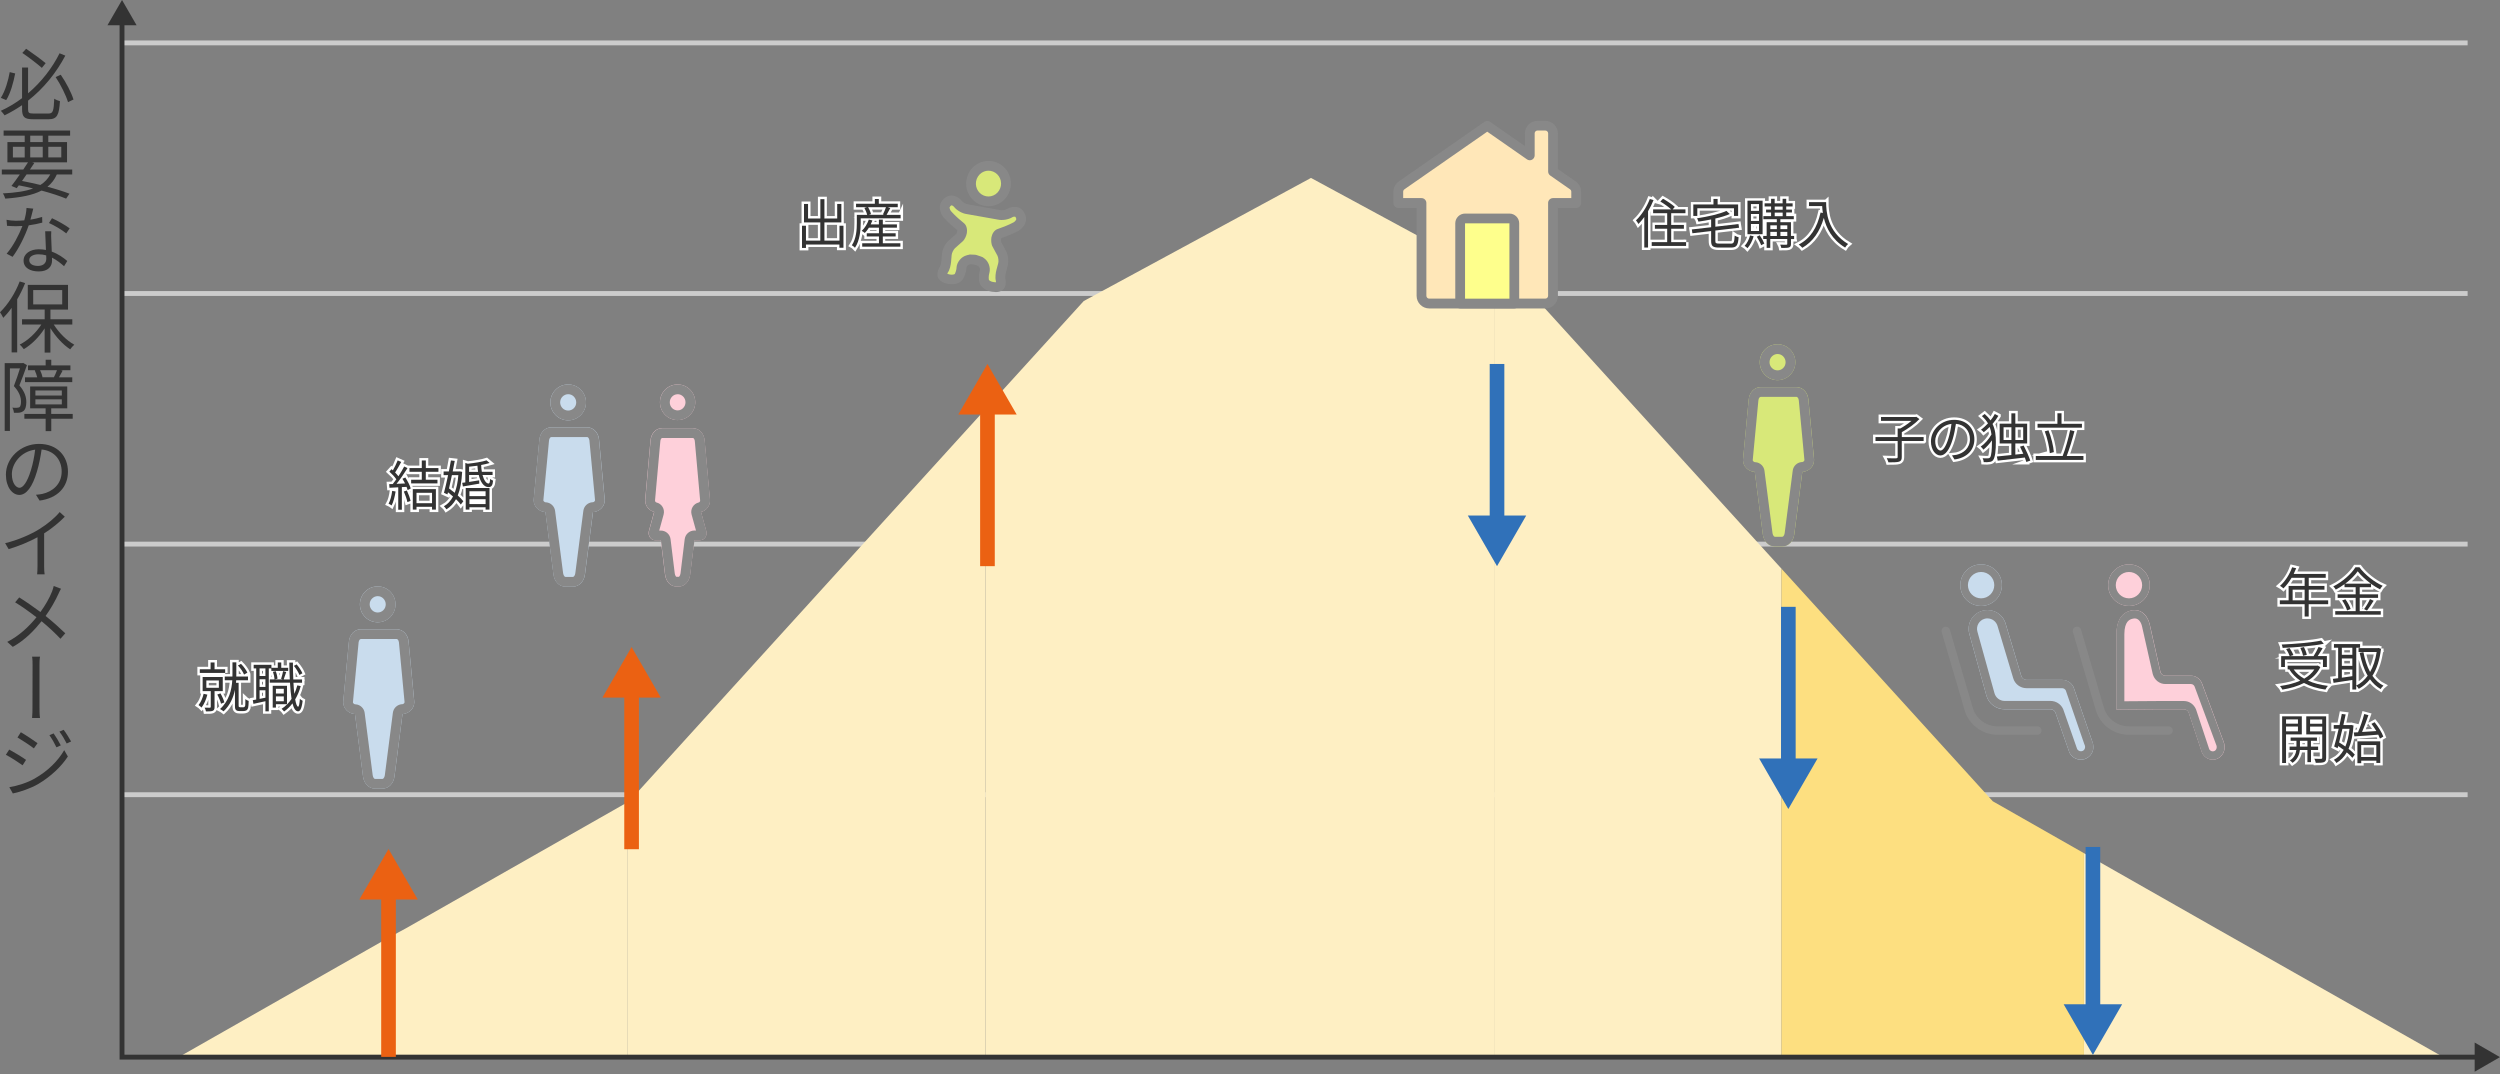 <?xml version="1.0" encoding="UTF-8"?><svg xmlns="http://www.w3.org/2000/svg" viewBox="0 0 512 220"><rect x="0" y="0" width="512" height="220" fill="#808080" stroke="none"/><defs><style>.cls-1,.cls-2{fill:none;}.cls-3{fill:#eb6112;}.cls-4{fill:#ffe7b8;}.cls-5{fill:#feff8c;}.cls-6{fill:#feefc3;}.cls-7{fill:#fed0da;}.cls-8{fill:#fddf80;}.cls-9{fill:#333;}.cls-10{fill:#ccc;}.cls-11{fill:#c9dced;}.cls-12{fill:#d8e879;}.cls-13{fill:#888;}.cls-14{fill:#3071b9;}.cls-2{stroke:#fff;stroke-miterlimit:10;}</style></defs><g id="_レイヤー_2"><rect class="cls-1" width="512" height="220"/></g><g id="_08"><g><path class="cls-9" d="M3.11,15.04c-.35,1.78-.94,4.05-1.84,5.46l-1.1-.46c.88-1.38,1.52-3.52,1.82-5.27l1.12,.27Zm6.82,8.21c.93,0,1.07-.51,1.18-3.04,.32,.22,.82,.43,1.17,.51-.18,2.83-.58,3.7-2.31,3.7h-3.22c-1.73,0-2.23-.43-2.23-2.08v-.8c-1.14,.77-2.32,1.47-3.58,2.08-.18-.27-.53-.7-.77-.93,1.55-.7,3.01-1.58,4.35-2.59v-6.27h1.23v5.28c2.79-2.37,4.99-5.27,6.45-8.2l1.18,.48c-1.81,3.43-4.37,6.67-7.63,9.22v1.74c0,.75,.18,.9,1.09,.9h3.07Zm-1.36-9.35c-.93-.82-2.66-2.15-4-3.06l.78-.85c1.34,.9,3.09,2.19,4,2.95l-.78,.96Zm3.87,1.41c1.1,1.57,2.18,3.67,2.61,5.07l-1.12,.54c-.42-1.41-1.49-3.55-2.54-5.14l1.06-.48Z"/><path class="cls-9" d="M11.64,35.72c-.45,1.04-1.09,1.86-1.92,2.53,1.75,.46,3.31,.96,4.51,1.42l-.69,1.01c-1.31-.54-3.06-1.12-5.03-1.65-1.81,.94-4.24,1.42-7.43,1.65-.1-.34-.29-.8-.5-1.07,2.58-.13,4.63-.43,6.2-1.01-.95-.24-1.92-.45-2.93-.64-.14,.19-.29,.4-.43,.58l-1.07-.46c.5-.64,1.1-1.47,1.71-2.35H.37v-1.01H4.77c.34-.51,.67-1.01,.96-1.47H1.52v-4.15h3.54v-1.31H.74v-1.06H14.36v1.06h-4.47v1.31h3.84v4.15H6.58l.45,.13c-.27,.42-.58,.88-.9,1.34H14.79v1.01h-3.15Zm-9-3.47h2.42v-2.18H2.64v2.18Zm2.8,3.47c-.3,.46-.62,.91-.93,1.34,1.26,.24,2.54,.53,3.76,.82,.88-.54,1.54-1.26,2.03-2.16H5.44Zm.75-6.63h2.56v-1.31h-2.56v1.31Zm2.56,3.15v-2.18h-2.56v2.18h2.56Zm1.14-2.18v2.18h2.66v-2.18h-2.66Z"/><path class="cls-9" d="M8.68,45.59c-.82,.22-1.78,.42-2.8,.56-.75,2.18-2.03,4.77-3.3,6.45l-1.22-.64c1.3-1.49,2.54-3.87,3.23-5.68-.45,.03-.9,.05-1.34,.05-.59,0-1.23-.05-1.81-.08l-.1-1.23c.53,.1,1.23,.19,1.9,.19,.56,0,1.14-.03,1.73-.08,.24-.82,.43-1.73,.46-2.54l1.38,.14c-.14,.54-.34,1.41-.58,2.26,.8-.13,1.62-.32,2.4-.56l.03,1.17Zm1.82,1.78c-.05,.66-.02,1.12,0,1.68,.02,.56,.06,1.55,.1,2.48,1.33,.48,2.4,1.25,3.18,1.92l-.66,1.07c-.66-.59-1.49-1.26-2.48-1.76,.02,.22,.02,.42,.02,.59,0,1.23-.82,2.24-2.72,2.24-1.71,0-3.11-.7-3.11-2.22,0-1.42,1.36-2.32,3.11-2.32,.51,0,1.01,.05,1.47,.14-.05-1.25-.13-2.74-.16-3.83h1.25Zm-1.04,4.93c-.5-.14-1.01-.22-1.57-.22-1.14,0-1.9,.48-1.9,1.18s.58,1.2,1.79,1.2,1.7-.7,1.7-1.47c0-.19,0-.43-.02-.69Zm4.11-4.5c-.82-.7-2.51-1.67-3.54-2.13l.62-.98c1.12,.5,2.88,1.5,3.62,2.08l-.7,1.02Z"/><path class="cls-9" d="M5.15,57.97c-.46,1.15-1.01,2.29-1.63,3.33v10.87h-1.14v-9.12c-.54,.77-1.14,1.46-1.71,2.05-.13-.26-.46-.88-.67-1.15,1.58-1.52,3.12-3.89,4.03-6.31l1.12,.34Zm5.86,8.5c1.06,1.68,2.67,3.3,4.21,4.13-.26,.21-.64,.64-.85,.94-1.44-.93-2.98-2.59-4.05-4.34v5.01h-1.18v-4.96c-1.12,1.76-2.72,3.36-4.27,4.26-.21-.29-.56-.72-.83-.94,1.65-.82,3.35-2.4,4.42-4.1h-3.95v-1.09h4.64v-1.98h-3.46v-5.06H13.93v5.06h-3.6v1.98h4.48v1.09h-3.79Zm-4.21-4.13h5.94v-2.93H6.8v2.93Z"/><path class="cls-9" d="M5.52,74.78c-.45,1.26-1.02,2.85-1.55,4.15,1.14,1.33,1.42,2.43,1.42,3.43,0,.85-.19,1.54-.64,1.86-.22,.16-.51,.26-.8,.3-.32,.03-.7,.03-1.09,.02-.02-.3-.14-.75-.34-1.06,.38,.05,.7,.05,.93,.03,.21,0,.38-.05,.53-.11,.24-.18,.32-.66,.32-1.14,0-.86-.3-1.94-1.46-3.19,.45-1.15,.91-2.53,1.25-3.62H2.03v12.81H.96v-13.89h3.59l.19-.05,.78,.46Zm9.38,10.98h-4.4v2.53h-1.15v-2.53H4.99v-.98h4.35v-1.15h-3.17v-4.48h7.6v4.48h-3.28v1.15h4.4v.98Zm-7.67-9.94h-1.5v-.98h3.62v-1.17h1.15v1.17h3.92v.98h-1.92l.32,.1c-.24,.48-.5,.96-.74,1.36h2.72v.98H5.12v-.98h2.5c-.1-.43-.29-.99-.5-1.42l.11-.03Zm.02,5.19h5.41v-1.04H7.25v1.04Zm0,1.81h5.41v-1.04H7.25v1.04Zm3.78-5.54c.21-.42,.48-.99,.64-1.46h-3.46c.24,.48,.43,1.04,.5,1.42l-.1,.03h2.42Z"/><path class="cls-9" d="M7.36,101.33c.5-.03,.96-.11,1.33-.18,1.98-.45,3.94-1.9,3.94-4.58,0-2.35-1.49-4.27-4.11-4.51-.21,1.47-.51,3.04-.94,4.47-.93,3.19-2.18,4.83-3.62,4.83s-2.75-1.6-2.75-4.16c0-3.36,2.99-6.29,6.79-6.29s5.92,2.56,5.92,5.7-2.13,5.43-5.81,5.91l-.74-1.18Zm-1.02-5.06c.4-1.28,.69-2.77,.86-4.18-2.98,.38-4.77,2.91-4.77,4.99,0,1.97,.91,2.82,1.57,2.82s1.55-1.01,2.34-3.63Z"/><path class="cls-9" d="M13.27,105.82c-1.07,1.1-2.61,2.4-4.23,3.41v6.74c0,.59,.03,1.36,.1,1.66h-1.54c.05-.29,.08-1.07,.08-1.66v-5.94c-1.68,.91-3.84,1.82-5.91,2.43l-.72-1.22c2.62-.62,5.3-1.81,7.04-2.9,1.6-.98,3.25-2.37,4.13-3.47l1.04,.94Z"/><path class="cls-9" d="M12.49,120.58c-.18,.29-.38,.75-.53,1.06-.62,1.36-1.52,2.98-2.62,4.51,1.38,1.1,2.98,2.53,4.03,3.55l-.99,1.12c-1.09-1.15-2.48-2.47-3.87-3.59-1.41,1.76-3.34,3.84-5.89,5.25l-1.14-1.02c2.48-1.25,4.43-3.14,5.99-5.04-1.23-.96-3.19-2.37-4.37-3.06l.83-1.01c1.14,.69,3.06,2.03,4.35,2.99,1.01-1.39,1.89-2.93,2.38-4.21,.11-.3,.26-.77,.34-1.12l1.49,.56Z"/><path class="cls-9" d="M6.67,136.26c0-.45,0-1.25-.1-1.78h1.63c-.11,.53-.11,1.33-.11,1.76v8.61c0,.48,0,1.47,.1,2.19h-1.62c.08-.72,.08-1.63,.08-2.19l.02-8.6Z"/><path class="cls-9" d="M5.33,155.63l-.7,1.1c-.78-.56-2.48-1.67-3.43-2.15l.69-1.07c.94,.5,2.79,1.63,3.44,2.11Zm1.86,3.76c2.61-1.49,4.69-3.55,5.96-5.76l.75,1.3c-1.36,2.1-3.54,4.13-6.05,5.62-1.58,.93-3.76,1.65-5.22,1.95l-.72-1.28c1.73-.29,3.68-.91,5.28-1.82Zm.5-7.19l-.75,1.07c-.75-.58-2.45-1.71-3.36-2.24l.69-1.07c.93,.53,2.74,1.74,3.42,2.24Zm4.77,.45l-.9,.4c-.4-.83-.93-1.78-1.44-2.48l.86-.37c.42,.58,1.1,1.71,1.47,2.45Zm2.11-.8l-.91,.42c-.42-.83-.96-1.74-1.49-2.43l.86-.38c.43,.54,1.14,1.68,1.54,2.4Z"/></g><path class="cls-10" d="M505.37,163.25H24.99v-1H505.37v1Zm0-51.32H24.99v-1H505.37v1Zm0-51.32H24.99v-1H505.37v1Zm0-51.32H24.99v-1H505.37v1Z"/><polygon class="cls-6" points="36.59 216.5 79.56 216.5 79.56 192.05 36.59 216.5"/><g><polygon class="cls-6" points="175.41 112.87 128.87 164.1 128.46 164.33 128.46 216.5 128.87 216.5 175.41 216.5 201.82 216.5 201.82 83.8 175.41 112.87"/><polygon class="cls-6" points="83.13 190.12 79.56 192.05 79.56 216.5 83.13 216.5 128.46 216.5 128.46 164.33 83.13 190.12"/><polygon class="cls-6" points="268.49 36.44 221.95 61.65 201.82 83.8 201.82 216.5 221.95 216.5 268.49 216.5 306.16 216.5 306.16 56.84 268.49 36.44"/><polygon class="cls-6" points="500.4 216.5 453.85 190.12 426.79 174.73 426.79 216.5 453.85 216.5 500.4 216.5"/><polygon class="cls-6" points="361.57 112.87 315.03 61.65 306.16 56.84 306.16 216.5 315.03 216.5 361.57 216.5 364.85 216.5 364.85 116.47 361.57 112.87"/><polygon class="cls-8" points="408.12 164.1 364.85 116.47 364.85 216.5 408.12 216.5 426.79 216.5 426.79 174.73 408.12 164.1"/></g><g><polygon class="cls-9" points="507.69 217 24.49 217 24.49 4.31 25.49 4.31 25.49 216 507.69 216 507.69 217"/><polygon class="cls-9" points="22 5.18 24.99 0 27.98 5.18 22 5.18"/><polygon class="cls-9" points="506.81 219.49 511.99 216.5 506.81 213.51 506.81 219.49"/></g><g><rect class="cls-3" x="200.73" y="83.15" width="3" height="32.8"/><polygon class="cls-3" points="196.25 84.9 202.23 74.54 208.22 84.9 196.25 84.9"/></g><g><rect class="cls-3" x="127.85" y="141.12" width="3" height="32.8"/><polygon class="cls-3" points="123.37 142.87 129.35 132.51 135.33 142.87 123.37 142.87"/></g><g><rect class="cls-3" x="78.07" y="182.48" width="3" height="33.97"/><polygon class="cls-3" points="73.59 184.23 79.57 173.87 85.56 184.23 73.59 184.23"/></g><g><rect class="cls-14" x="364.75" y="124.28" width="3" height="32.8"/><polygon class="cls-14" points="360.27 155.33 366.25 165.69 372.24 155.33 360.27 155.33"/></g><g><rect class="cls-14" x="427.13" y="173.46" width="3" height="33.97"/><polygon class="cls-14" points="422.64 205.68 428.63 216.04 434.61 205.68 422.64 205.68"/></g><g><rect class="cls-14" x="305.09" y="74.54" width="3" height="32.8"/><polygon class="cls-14" points="300.61 105.58 306.59 115.95 312.57 105.58 300.61 105.58"/></g><g><g><path class="cls-2" d="M338.64,40.98c-.31,.78-.69,1.55-1.12,2.28v7.44h-.77v-6.26c-.39,.54-.79,1.02-1.2,1.43-.09-.17-.35-.57-.5-.74,1.11-1.06,2.19-2.7,2.83-4.37l.76,.22Zm6.67,8.61v.78h-7.04v-.78h3.17v-2.74h-2.52v-.78h2.52v-2.41h-2.88v-.77h3.71c-.54-.5-1.47-1.17-2.23-1.62l.54-.57c.83,.46,1.89,1.18,2.42,1.67l-.45,.52h2.63v.77h-2.92v2.41h2.6v.78h-2.6v2.74h3.06Z"/><path class="cls-2" d="M354.45,49.9c.64,0,.74-.26,.81-1.65,.2,.15,.57,.29,.81,.34-.13,1.65-.4,2.11-1.57,2.11h-2.41c-1.29,0-1.65-.28-1.65-1.36v-2.02l-3.84,.45-.12-.78,3.96-.45v-1.6c-.87,.18-1.76,.33-2.61,.45-.04-.2-.17-.52-.28-.68,2.18-.34,4.67-.87,6.01-1.52l.7,.64c-.81,.36-1.85,.67-2.96,.92v1.68l4.74-.55,.12,.76-4.86,.57v2.13c0,.46,.12,.55,.83,.55h2.31Zm-6.85-5.67h-.81v-2.35h4.13v-1.14h.85v1.14h4.2v2.35h-.85v-1.58h-7.51v1.58Z"/><path class="cls-2" d="M359.15,48.38c-.26,.94-.74,1.86-1.27,2.45-.11-.13-.41-.37-.58-.48,.52-.54,.9-1.32,1.11-2.13l.74,.17Zm1.83-.41h-3.1v-6.87h3.1v6.87Zm-.74-6.18h-1.65v1.39h1.65v-1.39Zm0,2.04h-1.65v1.42h1.65v-1.42Zm0,2.05h-1.65v1.43h1.65v-1.43Zm.15,2.31c.37,.53,.76,1.23,.94,1.69l-.65,.34c-.15-.47-.55-1.2-.89-1.74l.61-.3Zm7.05,.77h-.65v1c0,.4-.1,.6-.4,.71-.31,.11-.8,.11-1.58,.11-.03-.19-.13-.47-.23-.67,.55,.02,1.1,.02,1.25,.01,.14,0,.2-.03,.2-.18v-.99h-3.48v1.82h-.74v-1.82h-.7v-.63h.7v-2.81h2.08v-.62h-2.75v-.63h1.58v-.74h-1.03v-.59h1.03v-.65h-1.33v-.63h1.33v-.94h.73v.94h1.63v-.94h.74v.94h1.31v.63h-1.31v.65h1.17v.59h-1.17v.74h1.55v.63h-2.75v.62h2.17v2.81h.65v.63Zm-4.88-2.81v.77h1.34v-.77h-1.34Zm0,2.18h1.34v-.84h-1.34v.84Zm.9-5.38h1.63v-.65h-1.63v.65Zm0,1.33h1.63v-.74h-1.63v.74Zm1.17,1.87v.77h1.41v-.77h-1.41Zm1.41,2.18v-.84h-1.41v.84h1.41Z"/><path class="cls-2" d="M373.99,41.39c0,1.93,.23,6.03,4.5,8.58-.19,.15-.48,.52-.61,.73-2.7-1.63-3.86-4.02-4.36-6.08-.83,2.84-2.22,4.85-4.4,6.13-.14-.17-.52-.52-.74-.67,2.42-1.25,3.78-3.47,4.47-6.55l.47,.09c-.08-.52-.12-.99-.14-1.41h-2.7v-.81h3.5Z"/></g><g><path class="cls-9" d="M338.64,40.98c-.31,.78-.69,1.55-1.12,2.28v7.44h-.77v-6.26c-.39,.54-.79,1.02-1.2,1.43-.09-.17-.35-.57-.5-.74,1.11-1.06,2.19-2.7,2.83-4.37l.76,.22Zm6.67,8.61v.78h-7.04v-.78h3.17v-2.74h-2.52v-.78h2.52v-2.41h-2.88v-.77h3.71c-.54-.5-1.47-1.17-2.23-1.62l.54-.57c.83,.46,1.89,1.18,2.42,1.67l-.45,.52h2.63v.77h-2.92v2.41h2.6v.78h-2.6v2.74h3.06Z"/><path class="cls-9" d="M354.45,49.9c.64,0,.74-.26,.81-1.65,.2,.15,.57,.29,.81,.34-.13,1.65-.4,2.11-1.57,2.11h-2.41c-1.29,0-1.65-.28-1.65-1.36v-2.02l-3.84,.45-.12-.78,3.96-.45v-1.6c-.87,.18-1.76,.33-2.61,.45-.04-.2-.17-.52-.28-.68,2.18-.34,4.67-.87,6.01-1.52l.7,.64c-.81,.36-1.85,.67-2.96,.92v1.68l4.74-.55,.12,.76-4.86,.57v2.13c0,.46,.12,.55,.83,.55h2.31Zm-6.85-5.67h-.81v-2.35h4.13v-1.14h.85v1.14h4.2v2.35h-.85v-1.58h-7.51v1.58Z"/><path class="cls-9" d="M359.15,48.38c-.26,.94-.74,1.86-1.27,2.45-.11-.13-.41-.37-.58-.48,.52-.54,.9-1.32,1.11-2.13l.74,.17Zm1.83-.41h-3.1v-6.87h3.1v6.87Zm-.74-6.18h-1.65v1.39h1.65v-1.39Zm0,2.04h-1.65v1.42h1.65v-1.42Zm0,2.05h-1.65v1.43h1.65v-1.43Zm.15,2.31c.37,.53,.76,1.23,.94,1.69l-.65,.34c-.15-.47-.55-1.2-.89-1.74l.61-.3Zm7.05,.77h-.65v1c0,.4-.1,.6-.4,.71-.31,.11-.8,.11-1.58,.11-.03-.19-.13-.47-.23-.67,.55,.02,1.1,.02,1.25,.01,.14,0,.2-.03,.2-.18v-.99h-3.48v1.82h-.74v-1.82h-.7v-.63h.7v-2.81h2.08v-.62h-2.75v-.63h1.58v-.74h-1.03v-.59h1.03v-.65h-1.33v-.63h1.33v-.94h.73v.94h1.63v-.94h.74v.94h1.31v.63h-1.31v.65h1.17v.59h-1.17v.74h1.55v.63h-2.75v.62h2.17v2.81h.65v.63Zm-4.88-2.81v.77h1.34v-.77h-1.34Zm0,2.18h1.34v-.84h-1.34v.84Zm.9-5.38h1.63v-.65h-1.63v.65Zm0,1.33h1.63v-.74h-1.63v.74Zm1.17,1.87v.77h1.41v-.77h-1.41Zm1.41,2.18v-.84h-1.41v.84h1.41Z"/><path class="cls-9" d="M373.99,41.39c0,1.93,.23,6.03,4.5,8.58-.19,.15-.48,.52-.61,.73-2.7-1.63-3.86-4.02-4.36-6.08-.83,2.84-2.22,4.85-4.4,6.13-.14-.17-.52-.52-.74-.67,2.42-1.25,3.78-3.47,4.47-6.55l.47,.09c-.08-.52-.12-.99-.14-1.41h-2.7v-.81h3.5Z"/></g></g><g><g><path class="cls-2" d="M172.74,46.23v4.51h-.83v-.66h-6.85v.7h-.81v-4.55h.81v3.05h2.94v-3.73h-3.34v-3.78h.83v2.98h2.52v-3.96h.83v3.96h2.62v-2.98h.85v3.78h-3.47v3.73h3.09v-3.05h.83Z"/><path class="cls-2" d="M184.45,43.99v.73h-8.18v.98c0,1.44-.19,3.58-1.17,5.04-.13-.14-.46-.42-.64-.51,.91-1.36,1.02-3.23,1.02-4.54v-1.69h2.11c-.09-.42-.32-.98-.56-1.42l.52-.14h-2.23v-.71h3.85v-.98h.81v.98h3.88v.71h-2.04l.51,.18c-.26,.46-.53,.99-.76,1.39h2.87Zm-3.64,5.83h3.59v.7h-7.82v-.7h3.43v-1.39h-2.5v-.66h2.5v-1.15h-2.05c-.26,.42-.55,.79-.85,1.09-.12-.12-.45-.33-.63-.43,.63-.57,1.16-1.44,1.45-2.31l.74,.18c-.1,.28-.22,.55-.35,.81h1.68v-.98h.8v.98h2.89v.66h-2.89v1.15h2.63v.66h-2.63v1.39Zm-3.03-7.39c.28,.45,.52,1.03,.59,1.42l-.43,.14h3.1l-.21-.09c.2-.41,.47-1.01,.62-1.47h-3.67Z"/></g><g><path class="cls-9" d="M172.74,46.23v4.51h-.83v-.66h-6.85v.7h-.81v-4.55h.81v3.05h2.94v-3.73h-3.34v-3.78h.83v2.98h2.52v-3.96h.83v3.96h2.62v-2.98h.85v3.78h-3.47v3.73h3.09v-3.05h.83Z"/><path class="cls-9" d="M184.45,43.99v.73h-8.18v.98c0,1.44-.19,3.58-1.17,5.04-.13-.14-.46-.42-.64-.51,.91-1.36,1.02-3.23,1.02-4.54v-1.69h2.11c-.09-.42-.32-.98-.56-1.42l.52-.14h-2.23v-.71h3.85v-.98h.81v.98h3.88v.71h-2.04l.51,.18c-.26,.46-.53,.99-.76,1.39h2.87Zm-3.64,5.83h3.59v.7h-7.82v-.7h3.43v-1.39h-2.5v-.66h2.5v-1.15h-2.05c-.26,.42-.55,.79-.85,1.09-.12-.12-.45-.33-.63-.43,.63-.57,1.16-1.44,1.45-2.31l.74,.18c-.1,.28-.22,.55-.35,.81h1.68v-.98h.8v.98h2.89v.66h-2.89v1.15h2.63v.66h-2.63v1.39Zm-3.03-7.39c.28,.45,.52,1.03,.59,1.42l-.43,.14h3.1l-.21-.09c.2-.41,.47-1.01,.62-1.47h-3.67Z"/></g></g><g><g><path class="cls-2" d="M81.02,100.66c-.17,1.06-.44,2.13-.81,2.85-.13-.1-.45-.27-.63-.35,.37-.67,.62-1.66,.74-2.63l.7,.13Zm2-2.85c.46,.7,.95,1.64,1.1,2.24l-.64,.32c-.04-.2-.12-.42-.22-.66l-.96,.05v4.63h-.74v-4.59c-.65,.03-1.27,.07-1.79,.1l-.06-.75,.73-.02c.24-.29,.48-.62,.73-.97-.33-.5-.91-1.11-1.43-1.57l.45-.5c.09,.08,.19,.17,.27,.24,.36-.62,.76-1.43,.99-2.04l.72,.32c-.39,.72-.85,1.56-1.25,2.16,.25,.26,.5,.53,.68,.77,.45-.69,.87-1.41,1.18-2l.68,.32c-.64,1.03-1.49,2.3-2.25,3.23,.55-.02,1.14-.04,1.75-.08-.17-.33-.35-.66-.54-.96l.59-.26Zm.31,2.65c.32,.67,.64,1.55,.75,2.13l-.65,.23c-.11-.58-.42-1.47-.73-2.16l.63-.21Zm3.87-3.84v1.63h2.39v.75h-5.39v-.75h2.18v-1.63h-2.52v-.76h2.52v-1.55h.83v1.55h2.58v.76h-2.58Zm-2.66,3.56h4.73v4.19h-.79v-.58h-3.18v.58h-.76v-4.19Zm.76,.75v2.12h3.18v-2.12h-3.18Z"/><path class="cls-2" d="M94.65,96.64c-.11,2.04-.41,3.61-.9,4.83,.47,.42,.88,.84,1.14,1.19l-.52,.67c-.23-.32-.58-.7-.98-1.1-.51,.92-1.17,1.6-1.97,2.08-.12-.19-.33-.48-.51-.63,.76-.42,1.39-1.08,1.87-2-.33-.3-.69-.59-1.03-.86l-.11,.43-.71-.32c.25-.94,.56-2.27,.84-3.62h-.92v-.75h1.08c.15-.79,.3-1.57,.42-2.26l.78,.09c-.12,.67-.26,1.41-.42,2.17h1.33l.14-.02,.47,.1Zm-2.1,.67c-.2,.95-.41,1.88-.59,2.72,.37,.27,.78,.58,1.17,.9,.37-.98,.63-2.18,.74-3.62h-1.31Zm6.27-.02c.3,1.1,.78,1.75,1.24,1.74,.21,0,.27-.26,.32-.94,.15,.15,.42,.27,.61,.34-.1,1.03-.37,1.33-.96,1.33-.91-.01-1.62-.96-1.98-2.48h-1.98v1.42c.64-.1,1.34-.22,2.06-.33l.04,.68c-1.2,.22-2.42,.42-3.37,.58l-.14-.75c.2-.02,.41-.04,.64-.08v-3.98l.51,.15c1.41-.15,2.97-.4,3.83-.69l.64,.54c-.5,.15-1.09,.3-1.74,.41,.02,.51,.07,.97,.14,1.39h2.2v.66h-2.06Zm-3.44,2.65h4.87v4.42h-.8v-.47h-3.31v.47h-.76v-4.42Zm2.53-3.31c-.05-.4-.11-.81-.13-1.25-.57,.08-1.16,.15-1.71,.2v1.06h1.84Zm-1.77,3.98v1h3.31v-1h-3.31Zm3.31,2.62v-1h-3.31v1h3.31Z"/></g><g><path class="cls-9" d="M81.02,100.66c-.17,1.06-.44,2.13-.81,2.85-.13-.1-.45-.27-.63-.35,.37-.67,.62-1.66,.74-2.63l.7,.13Zm2-2.85c.46,.7,.95,1.64,1.1,2.24l-.64,.32c-.04-.2-.12-.42-.22-.66l-.96,.05v4.63h-.74v-4.59c-.65,.03-1.27,.07-1.79,.1l-.06-.75,.73-.02c.24-.29,.48-.62,.73-.97-.33-.5-.91-1.11-1.43-1.57l.45-.5c.09,.08,.19,.17,.27,.24,.36-.62,.76-1.43,.99-2.04l.72,.32c-.39,.72-.85,1.56-1.25,2.16,.25,.26,.5,.53,.68,.77,.45-.69,.87-1.41,1.18-2l.68,.32c-.64,1.03-1.49,2.3-2.25,3.23,.55-.02,1.14-.04,1.75-.08-.17-.33-.35-.66-.54-.96l.59-.26Zm.31,2.65c.32,.67,.64,1.55,.75,2.13l-.65,.23c-.11-.58-.42-1.47-.73-2.16l.63-.21Zm3.87-3.84v1.63h2.39v.75h-5.39v-.75h2.18v-1.63h-2.52v-.76h2.52v-1.55h.83v1.55h2.58v.76h-2.58Zm-2.66,3.56h4.73v4.19h-.79v-.58h-3.18v.58h-.76v-4.19Zm.76,.75v2.12h3.18v-2.12h-3.18Z"/><path class="cls-9" d="M94.65,96.64c-.11,2.04-.41,3.61-.9,4.83,.47,.42,.88,.84,1.14,1.19l-.52,.67c-.23-.32-.58-.7-.98-1.1-.51,.92-1.17,1.6-1.97,2.08-.12-.19-.33-.48-.51-.63,.76-.42,1.39-1.08,1.87-2-.33-.3-.69-.59-1.03-.86l-.11,.43-.71-.32c.25-.94,.56-2.27,.84-3.62h-.92v-.75h1.08c.15-.79,.3-1.57,.42-2.26l.78,.09c-.12,.67-.26,1.41-.42,2.17h1.33l.14-.02,.47,.1Zm-2.1,.67c-.2,.95-.41,1.88-.59,2.72,.37,.27,.78,.58,1.17,.9,.37-.98,.63-2.18,.74-3.62h-1.31Zm6.27-.02c.3,1.1,.78,1.75,1.24,1.74,.21,0,.27-.26,.32-.94,.15,.15,.42,.27,.61,.34-.1,1.03-.37,1.33-.96,1.33-.91-.01-1.62-.96-1.98-2.48h-1.98v1.42c.64-.1,1.34-.22,2.06-.33l.04,.68c-1.2,.22-2.42,.42-3.37,.58l-.14-.75c.2-.02,.41-.04,.64-.08v-3.98l.51,.15c1.41-.15,2.97-.4,3.83-.69l.64,.54c-.5,.15-1.09,.3-1.74,.41,.02,.51,.07,.97,.14,1.39h2.2v.66h-2.06Zm-3.44,2.65h4.87v4.42h-.8v-.47h-3.31v.47h-.76v-4.42Zm2.53-3.31c-.05-.4-.11-.81-.13-1.25-.57,.08-1.16,.15-1.71,.2v1.06h1.84Zm-1.77,3.98v1h3.31v-1h-3.31Zm3.31,2.62v-1h-3.31v1h3.31Z"/></g></g><g><g><path class="cls-2" d="M42.47,142.26c-.25,1-.69,2-1.2,2.65-.12-.13-.43-.4-.61-.51,.48-.58,.84-1.44,1.04-2.31l.76,.17Zm3.64-4.44h-5.19v-.76h2.21v-1.39h.81v1.39h2.17v.76Zm-2.17,3.74v3.23c0,.41-.07,.64-.37,.78-.29,.12-.74,.13-1.39,.13-.03-.22-.15-.56-.28-.77,.5,.01,.94,.01,1.08,.01,.14-.01,.18-.04,.18-.17v-3.22h-1.66v-2.9h4.12v2.9h-1.67Zm-1.68-.7h2.56v-1.5h-2.56v1.5Zm3.01,3.26c-.13-.52-.45-1.3-.77-1.88l.65-.24c.34,.58,.67,1.34,.8,1.85l-.68,.27Zm4.45,.74c.11,0,.25-.02,.32-.06,.08-.05,.14-.17,.18-.29,.02-.21,.04-.74,.03-1.33,.15,.15,.46,.3,.68,.37-.01,.58-.05,1.22-.12,1.45-.08,.24-.2,.41-.4,.51-.15,.08-.42,.12-.63,.12h-.7c-.26,0-.53-.04-.71-.19-.19-.15-.25-.34-.25-.91v-3.26c-.32,1.55-.98,3.14-2.33,4.41-.17-.13-.5-.36-.73-.47,1.87-1.69,2.39-3.95,2.51-5.89h-1.54v-.77h1.57c.01-.21,.01-.41,.01-.6v-2.31h.79v2.31c0,.2,0,.4-.01,.6h2.4v.77h-2.42c-.01,.17-.03,.34-.04,.52h.54v4.73c0,.1,.02,.18,.09,.21,.07,.04,.18,.07,.3,.07h.47Zm.26-6.71c-.2-.54-.73-1.31-1.25-1.85l.62-.34c.55,.53,1.08,1.28,1.31,1.8l-.67,.39Z"/><path class="cls-2" d="M55.05,136.89v8.79h-.69v-2.07c-.88,.2-1.74,.39-2.46,.54l-.13-.75c.21-.03,.45-.08,.7-.13v-6.38h-.52v-.74h3.64v.62h1.3v-1.09h.71v1.09h1.42v.64h-3.45v-.52h-.52Zm-.69,0h-1.2v1.55h1.2v-1.55Zm0,2.23h-1.2v1.57h1.2v-1.57Zm0,3.77v-1.52h-1.2v1.76l1.2-.24Zm7.23-2.39c-.27,1.02-.66,1.94-1.14,2.74,.17,.92,.36,1.47,.6,1.49,.17,.01,.3-.59,.36-1.62,.12,.16,.44,.34,.57,.41-.2,1.74-.57,2.17-.94,2.16-.52-.01-.88-.6-1.14-1.63-.5,.66-1.07,1.21-1.72,1.67-.1-.14-.35-.42-.51-.55,.81-.52,1.49-1.2,2.04-2.04-.15-.91-.25-2.05-.32-3.32h-4.14v-.67h.98c-.02-.42-.15-1.06-.33-1.55l.57-.13c.19,.48,.34,1.12,.36,1.54l-.56,.14h1.64l-.34-.11c.14-.44,.33-1.12,.41-1.58l.64,.18c-.18,.52-.36,1.11-.52,1.52h1.25c-.06-1.08-.08-2.24-.1-3.45h.74c0,1.2,.03,2.38,.08,3.45h1.79v.67h-1.76c.04,.84,.1,1.61,.18,2.28,.24-.53,.45-1.11,.61-1.73l.69,.14Zm-5.08,3.73v.69h-.66v-4.47h2.93v3.77h-2.27Zm0-3.16v.96h1.61v-.96h-1.61Zm1.61,2.55v-1h-1.61v1h1.61Zm3.2-5.4c-.2-.53-.67-1.29-1.13-1.85l.56-.3c.48,.55,.97,1.3,1.18,1.82l-.6,.33Z"/></g><g><path class="cls-9" d="M42.47,142.26c-.25,1-.69,2-1.2,2.65-.12-.13-.43-.4-.61-.51,.48-.58,.84-1.44,1.04-2.31l.76,.17Zm3.64-4.44h-5.19v-.76h2.21v-1.39h.81v1.39h2.17v.76Zm-2.17,3.74v3.23c0,.41-.07,.64-.37,.78-.29,.12-.74,.13-1.39,.13-.03-.22-.15-.56-.28-.77,.5,.01,.94,.01,1.08,.01,.14-.01,.18-.04,.18-.17v-3.22h-1.66v-2.9h4.12v2.9h-1.67Zm-1.68-.7h2.56v-1.5h-2.56v1.5Zm3.01,3.26c-.13-.52-.45-1.3-.77-1.88l.65-.24c.34,.58,.67,1.34,.8,1.85l-.68,.27Zm4.45,.74c.11,0,.25-.02,.32-.06,.08-.05,.14-.17,.18-.29,.02-.21,.04-.74,.03-1.33,.15,.15,.46,.3,.68,.37-.01,.58-.05,1.22-.12,1.45-.08,.24-.2,.41-.4,.51-.15,.08-.42,.12-.63,.12h-.7c-.26,0-.53-.04-.71-.19-.19-.15-.25-.34-.25-.91v-3.26c-.32,1.55-.98,3.14-2.33,4.41-.17-.13-.5-.36-.73-.47,1.87-1.69,2.39-3.95,2.51-5.89h-1.54v-.77h1.57c.01-.21,.01-.41,.01-.6v-2.31h.79v2.31c0,.2,0,.4-.01,.6h2.4v.77h-2.42c-.01,.17-.03,.34-.04,.52h.54v4.73c0,.1,.02,.18,.09,.21,.07,.04,.18,.07,.3,.07h.47Zm.26-6.71c-.2-.54-.73-1.31-1.25-1.85l.62-.34c.55,.53,1.08,1.28,1.31,1.8l-.67,.39Z"/><path class="cls-9" d="M55.05,136.89v8.79h-.69v-2.07c-.88,.2-1.74,.39-2.46,.54l-.13-.75c.21-.03,.45-.08,.7-.13v-6.38h-.52v-.74h3.64v.62h1.3v-1.09h.71v1.09h1.42v.64h-3.45v-.52h-.52Zm-.69,0h-1.2v1.55h1.2v-1.55Zm0,2.23h-1.2v1.57h1.2v-1.57Zm0,3.77v-1.52h-1.2v1.76l1.2-.24Zm7.23-2.39c-.27,1.02-.66,1.94-1.14,2.74,.17,.92,.36,1.47,.6,1.49,.17,.01,.3-.59,.36-1.62,.12,.16,.44,.34,.57,.41-.2,1.74-.57,2.17-.94,2.16-.52-.01-.88-.6-1.14-1.63-.5,.66-1.07,1.21-1.72,1.67-.1-.14-.35-.42-.51-.55,.81-.52,1.49-1.2,2.04-2.04-.15-.91-.25-2.05-.32-3.32h-4.14v-.67h.98c-.02-.42-.15-1.06-.33-1.55l.57-.13c.19,.48,.34,1.12,.36,1.54l-.56,.14h1.64l-.34-.11c.14-.44,.33-1.12,.41-1.58l.64,.18c-.18,.52-.36,1.11-.52,1.52h1.25c-.06-1.08-.08-2.24-.1-3.45h.74c0,1.2,.03,2.38,.08,3.45h1.79v.67h-1.76c.04,.84,.1,1.61,.18,2.28,.24-.53,.45-1.11,.61-1.73l.69,.14Zm-5.08,3.73v.69h-.66v-4.47h2.93v3.77h-2.27Zm0-3.16v.96h1.61v-.96h-1.61Zm1.61,2.55v-1h-1.61v1h1.61Zm3.2-5.4c-.2-.53-.67-1.29-1.13-1.85l.56-.3c.48,.55,.97,1.3,1.18,1.82l-.6,.33Z"/></g></g><g><g><path class="cls-2" d="M393.95,90.32h-4.47v3.28c0,.56-.15,.81-.56,.95-.41,.13-1.11,.14-2.17,.14-.06-.23-.21-.62-.34-.85,.87,.03,1.68,.03,1.92,.02,.23-.01,.31-.08,.31-.28v-3.27h-4.54v-.8h4.54v-1.76h.55c.78-.43,1.63-1.01,2.26-1.55h-6.22v-.8h7.05l.18-.04,.63,.47c-.92,.97-2.38,2-3.6,2.67v1.01h4.47v.8Z"/><path class="cls-2" d="M399.77,93.27c.34-.03,.67-.08,.92-.13,1.4-.31,2.75-1.33,2.75-3.2,0-1.64-1.03-2.98-2.87-3.14-.14,1-.35,2.1-.65,3.11-.66,2.22-1.53,3.37-2.54,3.37-.96,0-1.92-1.11-1.92-2.9,0-2.34,2.09-4.4,4.74-4.4s4.15,1.79,4.15,3.98-1.5,3.8-4.07,4.14l-.51-.83Zm-.71-3.54c.27-.89,.48-1.93,.6-2.92-2.08,.26-3.33,2.04-3.33,3.49,0,1.38,.63,1.97,1.09,1.97s1.09-.72,1.64-2.54Z"/><path class="cls-2" d="M409.26,85.18c-.32,.56-.74,1.12-1.19,1.64,.58,1.19,.68,2.44,.68,3.73,0,1.6-.12,3.07-.57,3.69-.14,.18-.36,.31-.63,.35-.39,.08-.83,.08-1.28,.05-.01-.26-.1-.56-.23-.79,.52,.04,.94,.03,1.19,.01,.17-.02,.26-.08,.36-.2,.26-.36,.36-1.68,.36-3.12v-.35c-.52,.74-1.16,1.43-1.75,1.9-.13-.2-.35-.47-.55-.62,.8-.53,1.69-1.54,2.21-2.5-.07-.53-.19-1.03-.37-1.53-.38,.38-.8,.76-1.22,1.08-.13-.17-.39-.39-.56-.52,.5-.35,.98-.81,1.43-1.29-.3-.52-.7-1-1.25-1.49l.57-.44c.5,.43,.89,.87,1.2,1.32,.35-.44,.66-.88,.88-1.31l.72,.37Zm5.74,9.44c-.07-.26-.18-.57-.31-.92-2.01,.25-4.09,.48-5.56,.64l-.17-.85c.79-.07,1.83-.18,2.97-.3v-2.37h-2.4v-4.05h2.4v-2.12h.81v2.12h2.42v4.05h-2.42v2.28l1.63-.17c-.22-.5-.45-1.01-.67-1.46l.75-.22c.51,.98,1.1,2.3,1.35,3.08l-.81,.29Zm-3.06-4.51v-2.61h-1.61v2.61h1.61Zm.81-2.61v2.61h1.6v-2.61h-1.6Z"/><path class="cls-2" d="M426.69,93.39v.8h-9.76v-.8h5.5c.56-1.42,1.21-3.69,1.53-5.3l.89,.22c-.43,1.64-1.04,3.7-1.59,5.08h3.43Zm-.31-5.81h-9.09v-.79h4.07v-2.15h.84v2.15h4.18v.79Zm-6.58,5.23c-.08-1.2-.5-3.06-1.03-4.47l.76-.21c.57,1.42,1,3.23,1.1,4.46l-.83,.22Z"/></g><g><path class="cls-9" d="M393.95,90.32h-4.47v3.28c0,.56-.15,.81-.56,.95-.41,.13-1.11,.14-2.17,.14-.06-.23-.21-.62-.34-.85,.87,.03,1.68,.03,1.92,.02,.23-.01,.31-.08,.31-.28v-3.27h-4.54v-.8h4.54v-1.76h.55c.78-.43,1.63-1.01,2.26-1.55h-6.22v-.8h7.05l.18-.04,.63,.47c-.92,.97-2.38,2-3.6,2.67v1.01h4.47v.8Z"/><path class="cls-9" d="M399.77,93.27c.34-.03,.67-.08,.92-.13,1.4-.31,2.75-1.33,2.75-3.2,0-1.64-1.03-2.98-2.87-3.14-.14,1-.35,2.1-.65,3.11-.66,2.22-1.53,3.37-2.54,3.37-.96,0-1.92-1.11-1.92-2.9,0-2.34,2.09-4.4,4.74-4.4s4.15,1.79,4.15,3.98-1.5,3.8-4.07,4.14l-.51-.83Zm-.71-3.54c.27-.89,.48-1.93,.6-2.92-2.08,.26-3.33,2.04-3.33,3.49,0,1.38,.63,1.97,1.09,1.97s1.09-.72,1.64-2.54Z"/><path class="cls-9" d="M409.26,85.18c-.32,.56-.74,1.12-1.19,1.64,.58,1.19,.68,2.44,.68,3.73,0,1.6-.12,3.07-.57,3.69-.14,.18-.36,.31-.63,.35-.39,.08-.83,.08-1.28,.05-.01-.26-.1-.56-.23-.79,.52,.04,.94,.03,1.19,.01,.17-.02,.26-.08,.36-.2,.26-.36,.36-1.68,.36-3.12v-.35c-.52,.74-1.16,1.43-1.75,1.9-.13-.2-.35-.47-.55-.62,.8-.53,1.69-1.54,2.21-2.5-.07-.53-.19-1.03-.37-1.53-.38,.38-.8,.76-1.22,1.08-.13-.17-.39-.39-.56-.52,.5-.35,.98-.81,1.43-1.29-.3-.52-.7-1-1.25-1.49l.57-.44c.5,.43,.89,.87,1.2,1.32,.35-.44,.66-.88,.88-1.31l.72,.37Zm5.74,9.44c-.07-.26-.18-.57-.31-.92-2.01,.25-4.09,.48-5.56,.64l-.17-.85c.79-.07,1.83-.18,2.97-.3v-2.37h-2.4v-4.05h2.4v-2.12h.81v2.12h2.42v4.05h-2.42v2.28l1.63-.17c-.22-.5-.45-1.01-.67-1.46l.75-.22c.51,.98,1.1,2.3,1.35,3.08l-.81,.29Zm-3.06-4.51v-2.61h-1.61v2.61h1.61Zm.81-2.61v2.61h1.6v-2.61h-1.6Z"/><path class="cls-9" d="M426.69,93.39v.8h-9.76v-.8h5.5c.56-1.42,1.21-3.69,1.53-5.3l.89,.22c-.43,1.64-1.04,3.7-1.59,5.08h3.43Zm-.31-5.81h-9.09v-.79h4.07v-2.15h.84v2.15h4.18v.79Zm-6.58,5.23c-.08-1.2-.5-3.06-1.03-4.47l.76-.21c.57,1.42,1,3.23,1.1,4.46l-.83,.22Z"/></g></g><g><g><path class="cls-2" d="M476.8,123.74h-3.98v2.52h-.83v-2.52h-5.08v-.79h1.8v-2.95h3.28v-1.67h-2.67c-.5,.85-1.08,1.6-1.67,2.17-.15-.13-.5-.41-.7-.52,1.03-.9,1.96-2.32,2.48-3.8l.83,.2c-.15,.38-.33,.78-.51,1.16h6.56v.79h-3.48v1.67h3.22v.77h-3.22v2.18h3.98v.79Zm-4.81-.79v-2.18h-2.46v2.18h2.46Z"/><path class="cls-2" d="M483.29,125.16h4.29v.73h-9.32v-.73h4.18v-2.72h-3.69v-.72h3.69v-1.46h-2.28v-.63c-.57,.42-1.18,.8-1.79,1.12-.1-.19-.32-.48-.51-.65,1.89-.95,3.69-2.56,4.54-3.93h.81c1.15,1.56,3.06,3.04,4.76,3.8-.2,.2-.4,.48-.54,.73-.61-.31-1.23-.7-1.84-1.13v.69h-2.32v1.46h3.76v.72h-3.76v2.72Zm-2.95-2.43c.45,.61,.9,1.43,1.07,1.99l-.73,.3c-.14-.55-.56-1.41-1.01-2.04l.67-.25Zm5.23-3.19c-1.07-.78-2.07-1.69-2.71-2.54-.57,.82-1.5,1.74-2.56,2.54h5.27Zm-1.41,5.21c.41-.54,.94-1.42,1.21-2.05l.75,.34c-.43,.69-.95,1.5-1.36,2.01l-.59-.31Z"/><path class="cls-2" d="M475.2,136.64c-.57,1.17-1.44,2.07-2.52,2.76,1.17,.53,2.54,.88,4.07,1.07-.18,.18-.4,.54-.5,.76-1.66-.23-3.14-.68-4.39-1.36-1.32,.68-2.85,1.11-4.43,1.36-.09-.2-.32-.56-.48-.73,1.5-.21,2.93-.55,4.14-1.1-.9-.62-1.66-1.38-2.22-2.27l.11-.04h-.47v-.76h6l.17-.03,.54,.34Zm-7.25-.04h-.77v-2.23h1.75c-.13-.4-.44-1-.73-1.45l.7-.2c.32,.45,.65,1.05,.78,1.44l-.65,.21h4.79c.36-.55,.78-1.31,1.02-1.87l.83,.25c-.3,.54-.68,1.13-1.01,1.62h1.88v2.23h-.8v-1.51h-7.79v1.51Zm7.98-4.76c-2.2,.46-5.6,.74-8.45,.85-.01-.21-.11-.51-.19-.69,2.82-.12,6.18-.41,8.06-.81l.57,.66Zm-6.19,5.26c.53,.76,1.26,1.39,2.16,1.89,.86-.5,1.58-1.11,2.09-1.89h-4.25Zm1.92-2.79c-.07-.43-.3-1.11-.55-1.62l.74-.17c.26,.51,.51,1.18,.58,1.6l-.77,.19Z"/><path class="cls-2" d="M487.64,132.85c-.29,2.35-.89,4.17-1.77,5.56,.61,.86,1.35,1.56,2.26,2.02-.19,.15-.45,.46-.58,.69-.86-.51-1.58-1.18-2.18-2-.65,.83-1.42,1.46-2.29,1.95-.12-.21-.35-.48-.53-.64v.78h-.79v-1.96c-1.39,.22-2.79,.44-3.85,.6l-.13-.82c.32-.03,.67-.08,1.07-.13v-6.24h-.86v-.76h5.35v.76h-.78v7.75c.89-.44,1.68-1.12,2.34-2.02-.76-1.3-1.28-2.89-1.64-4.7l.77-.13c.29,1.52,.73,2.9,1.36,4.06,.64-1.1,1.1-2.46,1.35-4.09h-3.71v-.8h3.93l.15-.03,.53,.17Zm-8.03-.19v1.45h2.15v-1.45h-2.15Zm0,3.71h2.15v-1.52h-2.15v1.52Zm0,2.42c.67-.1,1.41-.21,2.15-.31v-1.36h-2.15v1.67Z"/><path class="cls-2" d="M468.18,150.41v5.85h-.8v-9.56h4.03v3.71h-3.22Zm0-3.08v.88h2.44v-.88h-2.44Zm2.44,2.45v-.98h-2.44v.98h2.44Zm2.67,3.82v2.48h-.73v-2.48h-1.54c-.08,.74-.42,1.91-1.51,2.63-.11-.14-.36-.37-.54-.5,.95-.57,1.25-1.51,1.32-2.13h-1.38v-.69h1.4v-1.19h-1.19v-.67h5.39v.67h-1.23v1.19h1.47v.69h-1.47Zm-.73-.69v-1.19h-1.53v1.19h1.53Zm3.83,2.27c0,.51-.11,.76-.44,.9-.32,.13-.86,.15-1.68,.15-.03-.22-.17-.62-.29-.84,.61,.03,1.2,.02,1.38,.02,.18-.01,.23-.07,.23-.24v-4.76h-3.27v-3.71h4.07v8.47Zm-3.29-7.84v.88h2.49v-.88h-2.49Zm2.49,2.45v-.98h-2.49v.98h2.49Z"/><path class="cls-2" d="M482,148.59c-.14,1.99-.48,3.55-1.02,4.77,.53,.41,.99,.83,1.29,1.19l-.51,.65c-.27-.34-.67-.73-1.14-1.12-.55,.97-1.27,1.67-2.12,2.18-.12-.19-.33-.5-.52-.65,.81-.42,1.49-1.09,2.01-2.04-.36-.27-.75-.54-1.13-.78l-.12,.45-.7-.35c.28-.94,.62-2.28,.92-3.64h-1.01v-.76h1.19c.18-.8,.33-1.58,.46-2.27l.79,.1c-.14,.67-.3,1.41-.47,2.17h1.5l.1-.02,.5,.12Zm-2.27,.66c-.22,.98-.46,1.95-.68,2.81,.42,.24,.86,.53,1.28,.83,.42-.98,.7-2.19,.85-3.63h-1.44Zm2.32,.76l.87-.04c.47-1.07,.98-2.62,1.27-3.74l.86,.23c-.37,1.1-.86,2.44-1.3,3.45,.89-.05,1.9-.12,2.92-.19-.31-.51-.65-1.03-1-1.47l.65-.34c.73,.9,1.5,2.12,1.78,2.94l-.69,.41c-.08-.23-.2-.51-.34-.8-1.78,.14-3.6,.28-4.9,.35l-.11-.79Zm.74,1.82h4.69v4.42h-.8v-.47h-3.1v.52h-.78v-4.47Zm.78,.76v2.44h3.1v-2.44h-3.1Z"/></g><g><path class="cls-9" d="M476.8,123.74h-3.98v2.52h-.83v-2.52h-5.08v-.79h1.8v-2.95h3.28v-1.67h-2.67c-.5,.85-1.08,1.6-1.67,2.17-.15-.13-.5-.41-.7-.52,1.03-.9,1.96-2.32,2.48-3.8l.83,.2c-.15,.38-.33,.78-.51,1.16h6.56v.79h-3.48v1.67h3.22v.77h-3.22v2.18h3.98v.79Zm-4.81-.79v-2.18h-2.46v2.18h2.46Z"/><path class="cls-9" d="M483.29,125.16h4.29v.73h-9.32v-.73h4.18v-2.72h-3.69v-.72h3.69v-1.46h-2.28v-.63c-.57,.42-1.18,.8-1.79,1.12-.1-.19-.32-.48-.51-.65,1.89-.95,3.69-2.56,4.54-3.93h.81c1.15,1.56,3.06,3.04,4.76,3.8-.2,.2-.4,.48-.54,.73-.61-.31-1.23-.7-1.84-1.13v.69h-2.32v1.46h3.76v.72h-3.76v2.72Zm-2.95-2.43c.45,.61,.9,1.43,1.07,1.99l-.73,.3c-.14-.55-.56-1.41-1.01-2.04l.67-.25Zm5.23-3.19c-1.07-.78-2.07-1.69-2.71-2.54-.57,.82-1.5,1.74-2.56,2.54h5.27Zm-1.41,5.21c.41-.54,.94-1.42,1.21-2.05l.75,.34c-.43,.69-.95,1.5-1.36,2.01l-.59-.31Z"/><path class="cls-9" d="M475.2,136.64c-.57,1.17-1.44,2.07-2.52,2.76,1.17,.53,2.54,.88,4.07,1.07-.18,.18-.4,.54-.5,.76-1.66-.23-3.14-.68-4.39-1.36-1.32,.68-2.85,1.11-4.43,1.36-.09-.2-.32-.56-.48-.73,1.5-.21,2.93-.55,4.14-1.1-.9-.62-1.66-1.38-2.22-2.27l.11-.04h-.47v-.76h6l.17-.03,.54,.34Zm-7.25-.04h-.77v-2.23h1.75c-.13-.4-.44-1-.73-1.45l.7-.2c.32,.45,.65,1.05,.78,1.44l-.65,.21h4.79c.36-.55,.78-1.31,1.02-1.87l.83,.25c-.3,.54-.68,1.13-1.01,1.62h1.88v2.23h-.8v-1.51h-7.79v1.51Zm7.98-4.76c-2.2,.46-5.6,.74-8.45,.85-.01-.21-.11-.51-.19-.69,2.82-.12,6.18-.41,8.06-.81l.57,.66Zm-6.19,5.26c.53,.76,1.26,1.39,2.16,1.89,.86-.5,1.58-1.11,2.09-1.89h-4.25Zm1.92-2.79c-.07-.43-.3-1.11-.55-1.62l.74-.17c.26,.51,.51,1.18,.58,1.6l-.77,.19Z"/><path class="cls-9" d="M487.64,132.85c-.29,2.35-.89,4.17-1.77,5.56,.61,.86,1.35,1.56,2.26,2.02-.19,.15-.45,.46-.58,.69-.86-.51-1.58-1.18-2.18-2-.65,.83-1.42,1.46-2.29,1.95-.12-.21-.35-.48-.53-.64v.78h-.79v-1.96c-1.39,.22-2.79,.44-3.85,.6l-.13-.82c.32-.03,.67-.08,1.07-.13v-6.24h-.86v-.76h5.35v.76h-.78v7.75c.89-.44,1.68-1.12,2.34-2.02-.76-1.3-1.28-2.89-1.64-4.7l.77-.13c.29,1.52,.73,2.9,1.36,4.06,.64-1.1,1.1-2.46,1.35-4.09h-3.71v-.8h3.93l.15-.03,.53,.17Zm-8.03-.19v1.45h2.15v-1.45h-2.15Zm0,3.71h2.15v-1.52h-2.15v1.52Zm0,2.42c.67-.1,1.41-.21,2.15-.31v-1.36h-2.15v1.67Z"/><path class="cls-9" d="M468.18,150.41v5.85h-.8v-9.56h4.03v3.71h-3.22Zm0-3.08v.88h2.44v-.88h-2.44Zm2.44,2.45v-.98h-2.44v.98h2.44Zm2.67,3.82v2.48h-.73v-2.48h-1.54c-.08,.74-.42,1.91-1.51,2.63-.11-.14-.36-.37-.54-.5,.95-.57,1.25-1.51,1.32-2.13h-1.38v-.69h1.4v-1.19h-1.19v-.67h5.39v.67h-1.23v1.19h1.47v.69h-1.47Zm-.73-.69v-1.19h-1.53v1.19h1.53Zm3.83,2.27c0,.51-.11,.76-.44,.9-.32,.13-.86,.15-1.68,.15-.03-.22-.17-.62-.29-.84,.61,.03,1.2,.02,1.38,.02,.18-.01,.23-.07,.23-.24v-4.76h-3.27v-3.71h4.07v8.47Zm-3.29-7.84v.88h2.49v-.88h-2.49Zm2.49,2.45v-.98h-2.49v.98h2.49Z"/><path class="cls-9" d="M482,148.59c-.14,1.99-.48,3.55-1.02,4.77,.53,.41,.99,.83,1.29,1.19l-.51,.65c-.27-.34-.67-.73-1.14-1.12-.55,.97-1.27,1.67-2.12,2.18-.12-.19-.33-.5-.52-.65,.81-.42,1.49-1.09,2.01-2.04-.36-.27-.75-.54-1.13-.78l-.12,.45-.7-.35c.28-.94,.62-2.28,.92-3.64h-1.01v-.76h1.19c.18-.8,.33-1.58,.46-2.27l.79,.1c-.14,.67-.3,1.41-.47,2.17h1.5l.1-.02,.5,.12Zm-2.27,.66c-.22,.98-.46,1.95-.68,2.81,.42,.24,.86,.53,1.28,.83,.42-.98,.7-2.19,.85-3.63h-1.44Zm2.32,.76l.87-.04c.47-1.07,.98-2.62,1.27-3.74l.86,.23c-.37,1.1-.86,2.44-1.3,3.45,.89-.05,1.9-.12,2.92-.19-.31-.51-.65-1.03-1-1.47l.65-.34c.73,.9,1.5,2.12,1.78,2.94l-.69,.41c-.08-.23-.2-.51-.34-.8-1.78,.14-3.6,.28-4.9,.35l-.11-.79Zm.74,1.82h4.69v4.42h-.8v-.47h-3.1v.52h-.78v-4.47Zm.78,.76v2.44h3.1v-2.44h-3.1Z"/></g></g><g><g><path class="cls-11" d="M73.94,128.86h7.25c.68,0,1.26,.28,1.7,.73,.44,.45,.73,1.09,.79,1.78l1.16,12.24c0,.09,.01,.16,.01,.21,0,.64-.27,1.22-.7,1.65-.41,.41-.97,.69-1.57,.75h-.14s-1.65,12.81-1.65,12.81c-.09,.68-.38,1.31-.81,1.76-.43,.44-1,.72-1.68,.72h-1.47c-.67,0-1.24-.27-1.67-.72h0c-.44-.46-.73-1.08-.81-1.76l-1.65-12.8h-.14c-.6-.07-1.16-.35-1.57-.76-.43-.43-.7-1.01-.7-1.65,0-.05,0-.13,.01-.21l1.16-12.24c.07-.69,.35-1.32,.79-1.78,.44-.45,1.02-.73,1.7-.73h0Z"/><path class="cls-13" d="M81.19,130.86c.07,0,.16,.01,.27,.12,.13,.13,.21,.34,.24,.57l1.15,12.21v.05c0,.1-.06,.18-.11,.24-.09,.09-.22,.16-.32,.17h-.14c-.94,.09-1.7,.81-1.82,1.75l-1.65,12.81c-.03,.25-.13,.48-.26,.62-.11,.11-.18,.12-.25,.12h-1.47c-.06,0-.14,0-.24-.11-.13-.14-.23-.37-.26-.62l-1.65-12.8c-.12-.93-.88-1.66-1.82-1.74h-.12c-.12-.02-.25-.08-.34-.18-.05-.05-.12-.14-.12-.21v-.06s1.16-12.24,1.16-12.24c.02-.23,.11-.44,.23-.57,.11-.11,.2-.12,.27-.12h7.25m0-2h-7.25c-.68,0-1.26,.28-1.7,.73-.44,.45-.73,1.08-.79,1.78l-1.16,12.24c0,.09-.01,.16-.01,.21,0,.64,.27,1.22,.7,1.65,.41,.41,.97,.69,1.57,.75h.14s1.65,12.81,1.65,12.81c.09,.68,.37,1.31,.81,1.76h0c.43,.44,1,.72,1.67,.72h1.47c.67,0,1.24-.28,1.68-.72,.44-.45,.73-1.08,.81-1.76l1.65-12.8h.14c.6-.07,1.16-.35,1.57-.76,.43-.43,.7-1.01,.7-1.65,0-.05,0-.13-.01-.21l-1.16-12.24c-.07-.69-.35-1.32-.79-1.78-.44-.45-1.02-.73-1.7-.73h0Z"/></g><g><path class="cls-11" d="M77.35,120.09c1.01,0,1.92,.41,2.58,1.08,.66,.66,1.07,1.58,1.07,2.6s-.41,1.93-1.07,2.6c-.66,.66-1.57,1.08-2.58,1.08s-1.92-.41-2.58-1.08c-.66-.67-1.07-1.59-1.07-2.6s.41-1.94,1.07-2.6c.66-.67,1.57-1.08,2.58-1.08h0Z"/><path class="cls-13" d="M77.35,122.09c.44,0,.85,.17,1.16,.49,.31,.32,.49,.74,.49,1.19s-.17,.88-.49,1.19c-.31,.31-.72,.48-1.16,.48s-.85-.17-1.15-.48c-.32-.32-.49-.74-.49-1.19s.17-.88,.49-1.19c.31-.31,.72-.49,1.16-.49m0-2c-1.01,0-1.92,.41-2.58,1.08-.66,.66-1.07,1.58-1.07,2.6s.41,1.93,1.07,2.6c.66,.66,1.57,1.08,2.58,1.08s1.92-.41,2.58-1.08c.66-.67,1.07-1.59,1.07-2.6s-.41-1.94-1.07-2.6c-.66-.67-1.57-1.08-2.58-1.08h0Z"/></g></g><g><g><path class="cls-12" d="M360.62,79.27h7.25c.68,0,1.26,.28,1.7,.73,.44,.45,.73,1.09,.79,1.78l1.16,12.24c0,.09,.01,.16,.01,.21,0,.64-.27,1.22-.7,1.65-.41,.41-.97,.69-1.57,.75h-.14s-1.65,12.81-1.65,12.81c-.09,.68-.38,1.31-.81,1.76-.43,.44-1,.72-1.68,.72h-1.47c-.67,0-1.24-.27-1.67-.72h0c-.44-.46-.73-1.08-.81-1.76l-1.65-12.8h-.14c-.6-.07-1.16-.35-1.57-.76-.43-.43-.7-1.01-.7-1.65,0-.05,0-.13,.01-.21l1.16-12.24c.07-.69,.35-1.32,.79-1.78,.44-.45,1.02-.73,1.7-.73h0Z"/><path class="cls-13" d="M367.88,81.27c.07,0,.16,.01,.27,.12,.13,.13,.21,.34,.24,.57l1.15,12.21v.05c0,.1-.06,.18-.11,.24-.09,.09-.22,.16-.32,.17h-.14c-.94,.09-1.7,.81-1.82,1.75l-1.65,12.81c-.03,.25-.13,.48-.26,.62-.11,.11-.18,.12-.25,.12h-1.47c-.06,0-.14,0-.24-.11-.13-.14-.23-.37-.27-.62l-1.65-12.8c-.12-.93-.88-1.66-1.82-1.74h-.12c-.12-.02-.25-.08-.34-.18-.05-.05-.12-.14-.12-.21v-.06s1.16-12.24,1.16-12.24c.02-.23,.11-.44,.23-.57,.11-.11,.2-.12,.27-.12h7.25m0-2h-7.25c-.68,0-1.26,.28-1.7,.73-.44,.45-.73,1.08-.79,1.78l-1.16,12.24c0,.09-.01,.16-.01,.21,0,.64,.27,1.22,.7,1.65,.41,.41,.97,.69,1.57,.75h.14s1.65,12.81,1.65,12.81c.09,.68,.37,1.31,.81,1.76h0c.43,.44,1,.72,1.67,.72h1.47c.67,0,1.24-.28,1.68-.72,.44-.45,.73-1.08,.81-1.76l1.65-12.8h.14c.6-.07,1.16-.35,1.57-.76,.43-.43,.7-1.01,.7-1.65,0-.05,0-.13-.01-.21l-1.16-12.24c-.07-.69-.35-1.32-.79-1.78-.44-.45-1.02-.73-1.7-.73h0Z"/></g><g><path class="cls-12" d="M364.04,70.5c1.01,0,1.92,.41,2.58,1.08,.66,.66,1.07,1.58,1.07,2.6s-.41,1.93-1.07,2.6c-.66,.66-1.57,1.08-2.58,1.08s-1.92-.41-2.58-1.08c-.66-.67-1.07-1.59-1.07-2.6s.41-1.94,1.07-2.6c.66-.67,1.57-1.08,2.58-1.08h0Z"/><path class="cls-13" d="M364.04,72.5c.44,0,.85,.17,1.16,.49,.31,.32,.49,.74,.49,1.19s-.17,.88-.49,1.19c-.31,.31-.72,.48-1.16,.48s-.85-.17-1.15-.48c-.32-.32-.49-.74-.49-1.19s.17-.88,.49-1.19c.31-.31,.72-.49,1.16-.49m0-2c-1.01,0-1.92,.41-2.58,1.08-.66,.66-1.07,1.58-1.07,2.6s.41,1.93,1.07,2.6c.66,.66,1.57,1.08,2.58,1.08s1.92-.41,2.58-1.08c.66-.67,1.07-1.59,1.07-2.6s-.41-1.94-1.07-2.6c-.66-.67-1.57-1.08-2.58-1.08h0Z"/></g></g><g><g><g><path class="cls-11" d="M112.95,87.5h7.25c.68,0,1.26,.28,1.7,.73,.44,.45,.73,1.09,.79,1.78l1.16,12.24c0,.09,.01,.16,.01,.21,0,.64-.27,1.22-.7,1.65-.41,.41-.97,.69-1.57,.75h-.14s-1.65,12.81-1.65,12.81c-.09,.68-.38,1.31-.81,1.76-.43,.44-1,.72-1.68,.72h-1.47c-.67,0-1.24-.27-1.67-.72h0c-.44-.46-.73-1.08-.81-1.76l-1.65-12.8h-.14c-.6-.07-1.16-.35-1.57-.76-.43-.43-.7-1.01-.7-1.65,0-.05,0-.13,.01-.21l1.16-12.24c.07-.69,.35-1.32,.79-1.78,.44-.45,1.02-.73,1.7-.73h0Z"/><path class="cls-13" d="M120.2,89.5c.07,0,.16,.01,.27,.12,.13,.13,.21,.34,.24,.57l1.15,12.2v.06c0,.1-.06,.18-.11,.24-.09,.09-.22,.16-.32,.17h-.14c-.94,.09-1.7,.81-1.82,1.75l-1.65,12.8c-.03,.25-.13,.49-.26,.62-.11,.11-.18,.12-.25,.12h-1.47c-.06,0-.14,0-.24-.11-.13-.14-.23-.37-.27-.62l-1.65-12.8c-.12-.93-.88-1.66-1.82-1.74h-.12c-.12-.02-.25-.08-.34-.18-.05-.05-.12-.14-.12-.21v-.05s1.16-12.24,1.16-12.24c.02-.23,.11-.44,.23-.57,.11-.11,.2-.12,.27-.12h7.25m0-2h-7.25c-.68,0-1.26,.28-1.7,.73-.44,.45-.73,1.08-.79,1.78l-1.16,12.24c0,.09-.01,.16-.01,.21,0,.64,.27,1.22,.7,1.65,.41,.41,.97,.69,1.57,.75h.14s1.65,12.81,1.65,12.81c.09,.68,.37,1.31,.81,1.76h0c.43,.44,1,.72,1.67,.72h1.47c.67,0,1.24-.28,1.68-.72,.44-.45,.73-1.08,.81-1.76l1.65-12.8h.14c.6-.07,1.16-.35,1.57-.76,.43-.43,.7-1.01,.7-1.65,0-.05,0-.13-.01-.21l-1.16-12.24c-.07-.69-.35-1.32-.79-1.78-.44-.45-1.02-.73-1.7-.73h0Z"/></g><g><path class="cls-11" d="M116.36,78.73c1.01,0,1.92,.41,2.58,1.08,.66,.66,1.07,1.58,1.07,2.6s-.41,1.93-1.07,2.6c-.66,.66-1.57,1.08-2.58,1.08s-1.92-.41-2.58-1.08c-.66-.67-1.07-1.59-1.07-2.6s.41-1.94,1.07-2.6c.66-.67,1.57-1.08,2.58-1.08h0Z"/><path class="cls-13" d="M116.36,80.73c.44,0,.85,.17,1.16,.49,.31,.32,.49,.74,.49,1.19s-.17,.88-.49,1.19c-.31,.31-.72,.48-1.16,.48s-.85-.17-1.15-.48c-.32-.32-.49-.74-.49-1.19s.17-.88,.49-1.19c.31-.31,.72-.49,1.16-.49m0-2c-1.01,0-1.92,.41-2.58,1.08-.66,.66-1.07,1.58-1.07,2.6s.41,1.93,1.07,2.6c.66,.66,1.57,1.08,2.58,1.08s1.92-.41,2.58-1.08c.66-.67,1.07-1.59,1.07-2.6s-.41-1.94-1.07-2.6c-.66-.67-1.57-1.08-2.58-1.08h0Z"/></g></g><g><g><path class="cls-7" d="M135.59,87.71h6.36c.64,0,1.19,.28,1.6,.72,.42,.45,.69,1.08,.75,1.76l1.09,12.13c0,.09,.01,.15,.01,.21,0,.64-.26,1.21-.66,1.63-.32,.34-.73,.58-1.18,.69l1.08,3.91c.04,.14,.06,.28,.06,.42,0,.33-.1,.64-.28,.89l-.03,.04c-.17,.22-.4,.4-.67,.48h-.04c-.12,.04-.23,.06-.35,.06h-1.13s-.86,7.01-.86,7.01c-.08,.68-.35,1.3-.77,1.75-.4,.44-.94,.71-1.58,.71h-.46c-.63,0-1.17-.27-1.58-.71h0c-.41-.45-.68-1.07-.76-1.75l-.86-7.01h-1.13c-.17,0-.34-.03-.49-.1l-.04-.02c-.25-.11-.45-.3-.6-.53-.15-.24-.24-.53-.24-.84,0-.16,.03-.33,.08-.5l1.05-3.83c-.45-.11-.86-.36-1.18-.69-.4-.43-.66-1-.66-1.63,0-.05,0-.13,.01-.21l1.09-12.13c.06-.68,.33-1.31,.74-1.76,.41-.45,.96-.72,1.6-.72h0Z"/><path class="cls-13" d="M141.95,89.71s.06,0,.13,.08c.09,.1,.2,.3,.22,.58l1.09,12.14v.02c0,.12-.06,.21-.11,.26-.05,.06-.13,.1-.19,.12-.53,.13-.98,.46-1.25,.93-.27,.47-.35,1.02-.2,1.54l.9,3.27h-.32s0,0,0,0c-1.01,0-1.86,.75-1.99,1.76l-.86,7.02c-.04,.31-.15,.53-.25,.63-.07,.07-.09,.07-.11,.07h-.46s-.04,0-.11-.07c0,0-.01-.01-.02-.02-.12-.14-.2-.37-.23-.61l-.86-7.01c-.12-1-.97-1.76-1.99-1.76h-.33l.9-3.28c.14-.52,.07-1.08-.2-1.54-.27-.47-.72-.8-1.25-.93-.07-.02-.14-.06-.2-.12-.05-.05-.11-.14-.11-.29l1.09-12.14c.02-.28,.13-.48,.22-.58,.07-.08,.11-.08,.13-.08h6.36m0-2h-6.36c-.64,0-1.19,.28-1.6,.72-.41,.45-.68,1.07-.74,1.76l-1.09,12.13c0,.09-.01,.16-.01,.21,0,.64,.26,1.21,.66,1.63,.32,.34,.73,.58,1.18,.69l-1.05,3.83c-.05,.17-.08,.34-.08,.5,0,.3,.09,.59,.24,.84,.15,.23,.35,.42,.6,.53l.04,.02c.15,.06,.31,.1,.49,.1h1.13l.86,7.01c.08,.67,.35,1.3,.76,1.75h0c.41,.44,.95,.71,1.58,.71h.46c.63,0,1.17-.27,1.58-.71,.41-.45,.68-1.07,.77-1.75l.86-7.02h1.13c.12,0,.23-.02,.35-.05h.04c.27-.1,.5-.27,.67-.49l.03-.04c.17-.25,.28-.56,.28-.89,0-.13-.02-.27-.06-.42l-1.08-3.91c.45-.11,.86-.35,1.18-.69,.4-.43,.66-1,.66-1.63,0-.05,0-.12-.01-.21l-1.09-12.13c-.06-.68-.33-1.31-.75-1.76-.41-.44-.96-.72-1.6-.72h0Z"/></g><g><path class="cls-7" d="M138.77,78.73c1,0,1.9,.41,2.56,1.07,.65,.66,1.06,1.57,1.06,2.58s-.4,1.92-1.06,2.58c-.65,.66-1.56,1.07-2.56,1.07s-1.9-.41-2.56-1.07c-.65-.66-1.06-1.58-1.06-2.58s.4-1.92,1.06-2.58c.65-.66,1.56-1.07,2.56-1.07h0Z"/><path class="cls-13" d="M138.77,80.73c.43,0,.83,.17,1.14,.48,.31,.31,.48,.73,.48,1.18s-.17,.86-.48,1.18c-.3,.31-.71,.48-1.13,.48s-.83-.17-1.13-.47c-.31-.31-.48-.73-.48-1.18s.17-.86,.48-1.18c.3-.31,.71-.48,1.13-.48m0-2c-1,0-1.9,.41-2.56,1.07-.65,.66-1.06,1.57-1.06,2.58s.4,1.92,1.06,2.58c.65,.66,1.56,1.07,2.56,1.07s1.9-.41,2.56-1.07c.65-.66,1.06-1.58,1.06-2.58s-.4-1.92-1.06-2.58c-.65-.66-1.56-1.07-2.56-1.07h0Z"/></g></g></g><g><g><path class="cls-12" d="M208.55,43.59c-.39-.34-1.18-.33-1.75,.02l-.03,.02c-.57,.35-1.56,.5-2.21,.35l-6.44-1.15c-.66-.08-1.54-.57-1.96-1.09l-.02-.03c-.42-.52-1.15-.8-1.63-.62-.48,.18-.94,.71-1.02,1.17s.15,1.18,.51,1.6,1.05,1.11,1.53,1.53c.49,.42,1.05,.9,1.26,1.06,.21,.16,.31,.65,.24,1.08s-.32,.94-.54,1.12c-.22,.19-1.56,1.39-1.56,1.39-.49,.45-.95,1.37-1.01,2.04l-.12,1.4c-.06,.67-.27,1.43-.47,1.68-.2,.25-.35,.75-.35,1.1,0,.35,.54,.73,1.2,.85l.35,.06c.65,.12,1.43-.07,1.73-.41,.3-.34,.59-1.17,.65-1.84v-.16c.07-.67,.64-1.37,1.28-1.54l.34-.1c.11,0,1.1,.05,1.1,.05,0,0,1.04,.33,1.05,.34l.29,.21c.54,.39,.84,1.24,.67,1.89l-.04,.16c-.17,.65-.18,1.53-.01,1.96,.17,.42,.84,.87,1.49,.98l.35,.06c.65,.12,1.29-.06,1.41-.39,.12-.33,.14-.85,.04-1.15-.1-.31-.04-1.09,.13-1.74l.36-1.35c.17-.65,.06-1.67-.25-2.26,0,0-.85-1.6-1-1.85-.15-.25-.2-.81-.13-1.24s.34-.85,.59-.93c.25-.08,.94-.33,1.54-.56,.6-.23,1.48-.64,1.96-.91,.48-.27,.94-.87,1.02-1.33s-.17-1.11-.57-1.45Z"/><path class="cls-13" d="M203.85,59.8c-.2,0-.39-.02-.58-.05l-.35-.06c-.86-.15-1.91-.75-2.25-1.6-.28-.71-.22-1.83-.03-2.58l.04-.16c.07-.25-.08-.67-.29-.82l-.17-.12c-.2-.06-.58-.18-.77-.25-.2,0-.59-.03-.79-.04l-.2,.06c-.24,.07-.52,.41-.54,.67v.16c-.08,.77-.41,1.85-.91,2.42-.6,.69-1.8,.89-2.66,.73l-.35-.06c-.96-.17-2-.81-2.02-1.82-.01-.58,.22-1.3,.56-1.73,.05-.09,.21-.61,.26-1.15l.12-1.4c.08-.92,.65-2.07,1.33-2.69,0,0,1.37-1.23,1.6-1.42,.02-.04,.16-.29,.2-.53,.01-.08,0-.17,0-.23-.27-.22-.75-.62-1.17-.99-.53-.46-1.25-1.18-1.64-1.63-.56-.65-.86-1.67-.73-2.42,.14-.81,.84-1.62,1.66-1.93,.89-.33,2.08,.07,2.77,.94,.28,.34,.91,.7,1.31,.75l6.5,1.16c.45,.11,1.17,0,1.51-.22,.97-.59,2.23-.56,2.95,.06,0,0,0,0,0,0,.66,.57,1.04,1.57,.9,2.38-.13,.75-.77,1.61-1.51,2.03-.53,.3-1.45,.72-2.09,.97-.52,.2-1.1,.41-1.43,.53-.03,.05-.06,.13-.07,.21-.04,.24,0,.53,.03,.61,.13,.22,1,1.84,1,1.84,.43,.82,.57,2.1,.34,2.99l-.36,1.35c-.14,.53-.17,1.07-.14,1.21,.16,.49,.14,1.24-.07,1.79-.29,.76-1.12,1.06-1.94,1.06Zm-5.31-7.68c.16,0,1.16,.05,1.16,.05,.09,0,.17,.02,.26,.05q1.18,.38,1.3,.46l.32,.23c.88,.63,1.33,1.9,1.05,2.96l-.04,.16c-.14,.52-.11,1.17-.05,1.33,.05,.07,.38,.3,.74,.37l.35,.06c.13,.02,.25,.02,.34,.02,0-.11,0-.21-.01-.26-.21-.66-.03-1.76,.12-2.31l.36-1.35c.11-.41,.02-1.17-.17-1.54,0,0-.83-1.57-.98-1.81-.31-.53-.34-1.37-.25-1.92,.12-.68,.56-1.48,1.26-1.71,.24-.08,.91-.33,1.49-.55,.55-.21,1.39-.6,1.83-.84,.26-.15,.5-.5,.52-.63,.01-.1-.09-.38-.22-.5-.09-.04-.37-.03-.59,.1-.82,.5-2.1,.7-2.99,.48l-6.38-1.13c-.85-.1-1.98-.72-2.56-1.45-.19-.24-.44-.35-.56-.33-.13,.05-.33,.29-.36,.4-.02,.13,.08,.55,.28,.78,.33,.38,.98,1.03,1.43,1.43,.47,.41,1.02,.87,1.22,1.03,.58,.46,.72,1.35,.6,2.04-.1,.55-.42,1.33-.89,1.72-.22,.18-1.53,1.37-1.54,1.37-.3,.28-.64,.96-.68,1.38l-.12,1.4c-.05,.56-.24,1.66-.67,2.21-.03,.05-.07,.15-.1,.25,.08,.04,.2,.08,.33,.11l.35,.06c.35,.06,.74-.04,.83-.11,.09-.1,.33-.7,.38-1.24v-.16c.11-1.09,.97-2.13,2.01-2.42l.34-.1c.08-.02,.17-.04,.25-.04h0Zm9.39-7.76h0Z"/></g><g><ellipse class="cls-12" cx="202.45" cy="37.6" rx="3.64" ry="3.58" transform="translate(151.22 237.03) rotate(-86.11)"/><path class="cls-13" d="M202.45,42.24c-.27,0-.53-.02-.8-.07-2.49-.44-4.15-2.85-3.71-5.37,.22-1.23,.89-2.3,1.91-3.02,1-.7,2.21-.97,3.4-.75,2.49,.44,4.15,2.85,3.71,5.37-.22,1.23-.89,2.3-1.91,3.02-.78,.54-1.68,.83-2.6,.83Zm0-7.28c-.52,0-1.02,.16-1.46,.46-.58,.41-.96,1.02-1.09,1.72-.25,1.44,.69,2.81,2.09,3.06,.66,.12,1.34-.03,1.9-.42,.58-.41,.96-1.02,1.09-1.72,.25-1.44-.69-2.81-2.09-3.06-.15-.03-.3-.04-.45-.04Z"/></g></g><g><g><path class="cls-4" d="M322.09,37.93l-4.02-2.8v-7.82c0-.87-.72-1.58-1.59-1.58h-1.59c-.88,0-1.58,.71-1.58,1.58v4.51l-8.71-6.06-17.5,12.18c-.45,.29-.72,.79-.72,1.33v2.31h4.75v19.01c0,.88,.71,1.58,1.58,1.58h23.77c.88,0,1.58-.71,1.58-1.58v-19.01h4.75v-2.31c0-.54-.27-1.03-.72-1.33Z"/><path class="cls-13" d="M316.47,63.17h-23.77c-1.42,0-2.58-1.16-2.58-2.58v-18.01h-3.75c-.55,0-1-.45-1-1v-2.31c0-.88,.44-1.69,1.17-2.16l17.48-12.16c.34-.24,.8-.24,1.14,0l7.14,4.97v-2.59c0-1.43,1.16-2.58,2.58-2.58h1.59c1.42,0,2.58,1.16,2.59,2.58v7.3s3.59,2.49,3.59,2.49c.73,.48,1.16,1.28,1.16,2.16v2.31c0,.55-.45,1-1,1h-3.75v18.01c0,1.43-1.16,2.58-2.58,2.58Zm-29.1-22.6h3.75c.55,0,1,.45,1,1v19.01c0,.32,.26,.58,.58,.58h23.77c.32,0,.58-.26,.58-.58v-19.01c0-.55,.45-1,1-1h3.75v-1.31c0-.2-.1-.38-.27-.49,0,0-.02-.01-.02-.02l-4.02-2.8c-.27-.19-.43-.49-.43-.82v-7.82c0-.32-.27-.58-.59-.58h-1.59c-.32,0-.58,.26-.58,.58v4.51c0,.37-.21,.71-.54,.89-.33,.17-.73,.15-1.03-.07l-8.14-5.67-16.93,11.78c-.19,.13-.29,.31-.29,.51v1.31Z"/></g><g><path class="cls-5" d="M300.04,44.74h9.09c.55,0,1,.45,1,1v16.43h-11.09v-16.43c0-.55,.45-1,1-1Z"/><path class="cls-13" d="M310.13,63.17h-11.09c-.55,0-1-.45-1-1v-16.43c0-1.1,.9-2,2-2h9.09c1.1,0,2,.9,2,2v16.43c0,.55-.45,1-1,1Zm-10.09-2h9.09v-15.43h-9.09v15.43Z"/></g></g><g><g><g><path class="cls-11" d="M428.51,151.87l-3.83-11.12c-.42-.91-1.35-1.51-2.36-1.51h-7.28c-.5,0-.93-.33-1.07-.8l-3.2-10.67c-.57-2.05-2.7-3.25-4.76-2.68-2.06,.56-3.27,2.68-2.7,4.73l3.5,12.63c.47,1.71,2.03,2.82,3.73,2.82,0,0,6.85,0,9.4,0,.43,0,.82,.25,1,.64l2.86,8.18c.44,.94,1.38,1.5,2.36,1.5,.37,0,.75-.08,1.1-.25,1.3-.61,1.83-2.17,1.23-3.47Z"/><path class="cls-13" d="M407.04,126.65c.96,0,1.81,.64,2.07,1.6l3.19,10.63c.34,1.21,1.46,2.06,2.73,2.06h7.28c.32,0,.61,.18,.76,.45l3.8,11.02c.02,.06,.04,.11,.07,.16,.21,.46,.03,1.02-.4,1.21-.12,.05-.24,.08-.37,.08-.32,0-.61-.18-.77-.45l-2.83-8.08c-.02-.05-.04-.1-.06-.15-.46-.99-1.47-1.63-2.57-1.63h-8.96s-.44,0-.44,0c-.96,0-1.81-.65-2.07-1.57l-3.5-12.63c-.32-1.14,.36-2.32,1.5-2.63,.19-.05,.38-.08,.57-.08m0-1.71c-.34,0-.69,.04-1.03,.14-2.06,.56-3.27,2.68-2.7,4.73l3.5,12.63c.47,1.71,2.03,2.82,3.73,2.82,0,0,6.85,0,9.4,0h0c.43,0,.82,.25,1,.64l2.86,8.18c.44,.94,1.38,1.5,2.36,1.5h0c.37,0,.75-.08,1.1-.25,1.3-.61,1.83-2.17,1.23-3.47l-3.83-11.12c-.42-.91-1.35-1.51-2.36-1.51h-7.28c-.5,0-.93-.33-1.07-.8l-3.2-10.67c-.47-1.71-2.03-2.82-3.73-2.82h0Z"/></g><g><ellipse class="cls-11" cx="405.73" cy="119.84" rx="4.26" ry="4.26"/><path class="cls-13" d="M405.73,117.14c1.49,0,2.7,1.21,2.7,2.7s-1.21,2.7-2.7,2.7-2.7-1.21-2.7-2.7,1.21-2.7,2.7-2.7m0-1.56c-2.36,0-4.26,1.91-4.26,4.26s1.91,4.26,4.26,4.26,4.26-1.91,4.26-4.26-1.91-4.26-4.26-4.26h0Z"/></g><path class="cls-13" d="M417.23,150.48h-8.14c-3.1,0-5.87-2.07-6.74-5.04l-4.69-15.98c-.13-.46,.13-.93,.59-1.07,.46-.14,.94,.13,1.08,.59l4.69,15.98c.66,2.24,2.74,3.8,5.08,3.8h8.14c.48,0,.87,.39,.87,.86s-.39,.86-.87,.86Z"/></g><g><g><path class="cls-7" d="M455.39,151.87l-4.44-11.98c-.4-.91-1.27-1.51-2.23-1.51h-5.25c-.47,0-.88-.33-1.01-.8l-2.21-9.81c-.54-2.05-2.06-3.25-4.01-2.68s-2.77,2.32-2.79,4.73v15.52l8.46-.07s2.97,0,5.38,0c.41,0,.78,.25,.95,.64l2.71,8.18c.41,.94,1.3,1.5,2.23,1.5,.35,0,.71-.08,1.04-.25,1.23-.61,1.73-2.17,1.16-3.47Z"/><path class="cls-13" d="M437.18,126.65c.98,0,1.38,1.1,1.48,1.51l2.22,9.87c.32,1.21,1.38,2.06,2.58,2.06h5.25c.31,0,.59,.19,.73,.48l4.42,11.92s.02,.06,.04,.1c.2,.46,.03,1.02-.38,1.21-.11,.05-.23,.08-.35,.08-.3,0-.58-.18-.72-.45l-2.68-8.08c-.02-.05-.04-.1-.06-.15-.44-.99-1.39-1.63-2.43-1.63h-5.39s-6.82,.05-6.82,.05v-13.78c.03-2.65,1.12-2.96,1.59-3.1,.18-.05,.35-.08,.5-.08m0-1.71c-.3,0-.61,.04-.94,.14-1.95,.56-2.77,2.32-2.79,4.73v15.52l8.46-.07s2.97,0,5.38,0h0c.41,0,.78,.25,.95,.64l2.71,8.18c.41,.94,1.3,1.5,2.23,1.5h0c.35,0,.71-.08,1.04-.25,1.23-.61,1.73-2.17,1.16-3.47l-4.44-11.98c-.4-.91-1.27-1.51-2.23-1.51h-5.25c-.47,0-.88-.33-1.01-.8l-2.21-9.81c-.45-1.71-1.58-2.82-3.07-2.82h0Z"/></g><path class="cls-13" d="M444.1,150.48h-8.14c-3.1,0-5.87-2.07-6.74-5.04l-4.69-15.99c-.13-.46,.13-.93,.59-1.07,.46-.14,.94,.13,1.08,.59l4.69,15.99c.66,2.24,2.74,3.8,5.08,3.8h8.14c.48,0,.87,.39,.87,.86s-.39,.86-.87,.86Z"/><g><ellipse class="cls-7" cx="436.01" cy="119.84" rx="4.26" ry="4.26"/><path class="cls-13" d="M436.01,117.14c1.49,0,2.7,1.21,2.7,2.7s-1.21,2.7-2.7,2.7-2.7-1.21-2.7-2.7,1.21-2.7,2.7-2.7m0-1.56c-2.36,0-4.26,1.91-4.26,4.26s1.91,4.26,4.26,4.26,4.26-1.91,4.26-4.26-1.91-4.26-4.26-4.26h0Z"/></g></g></g></g></svg>
